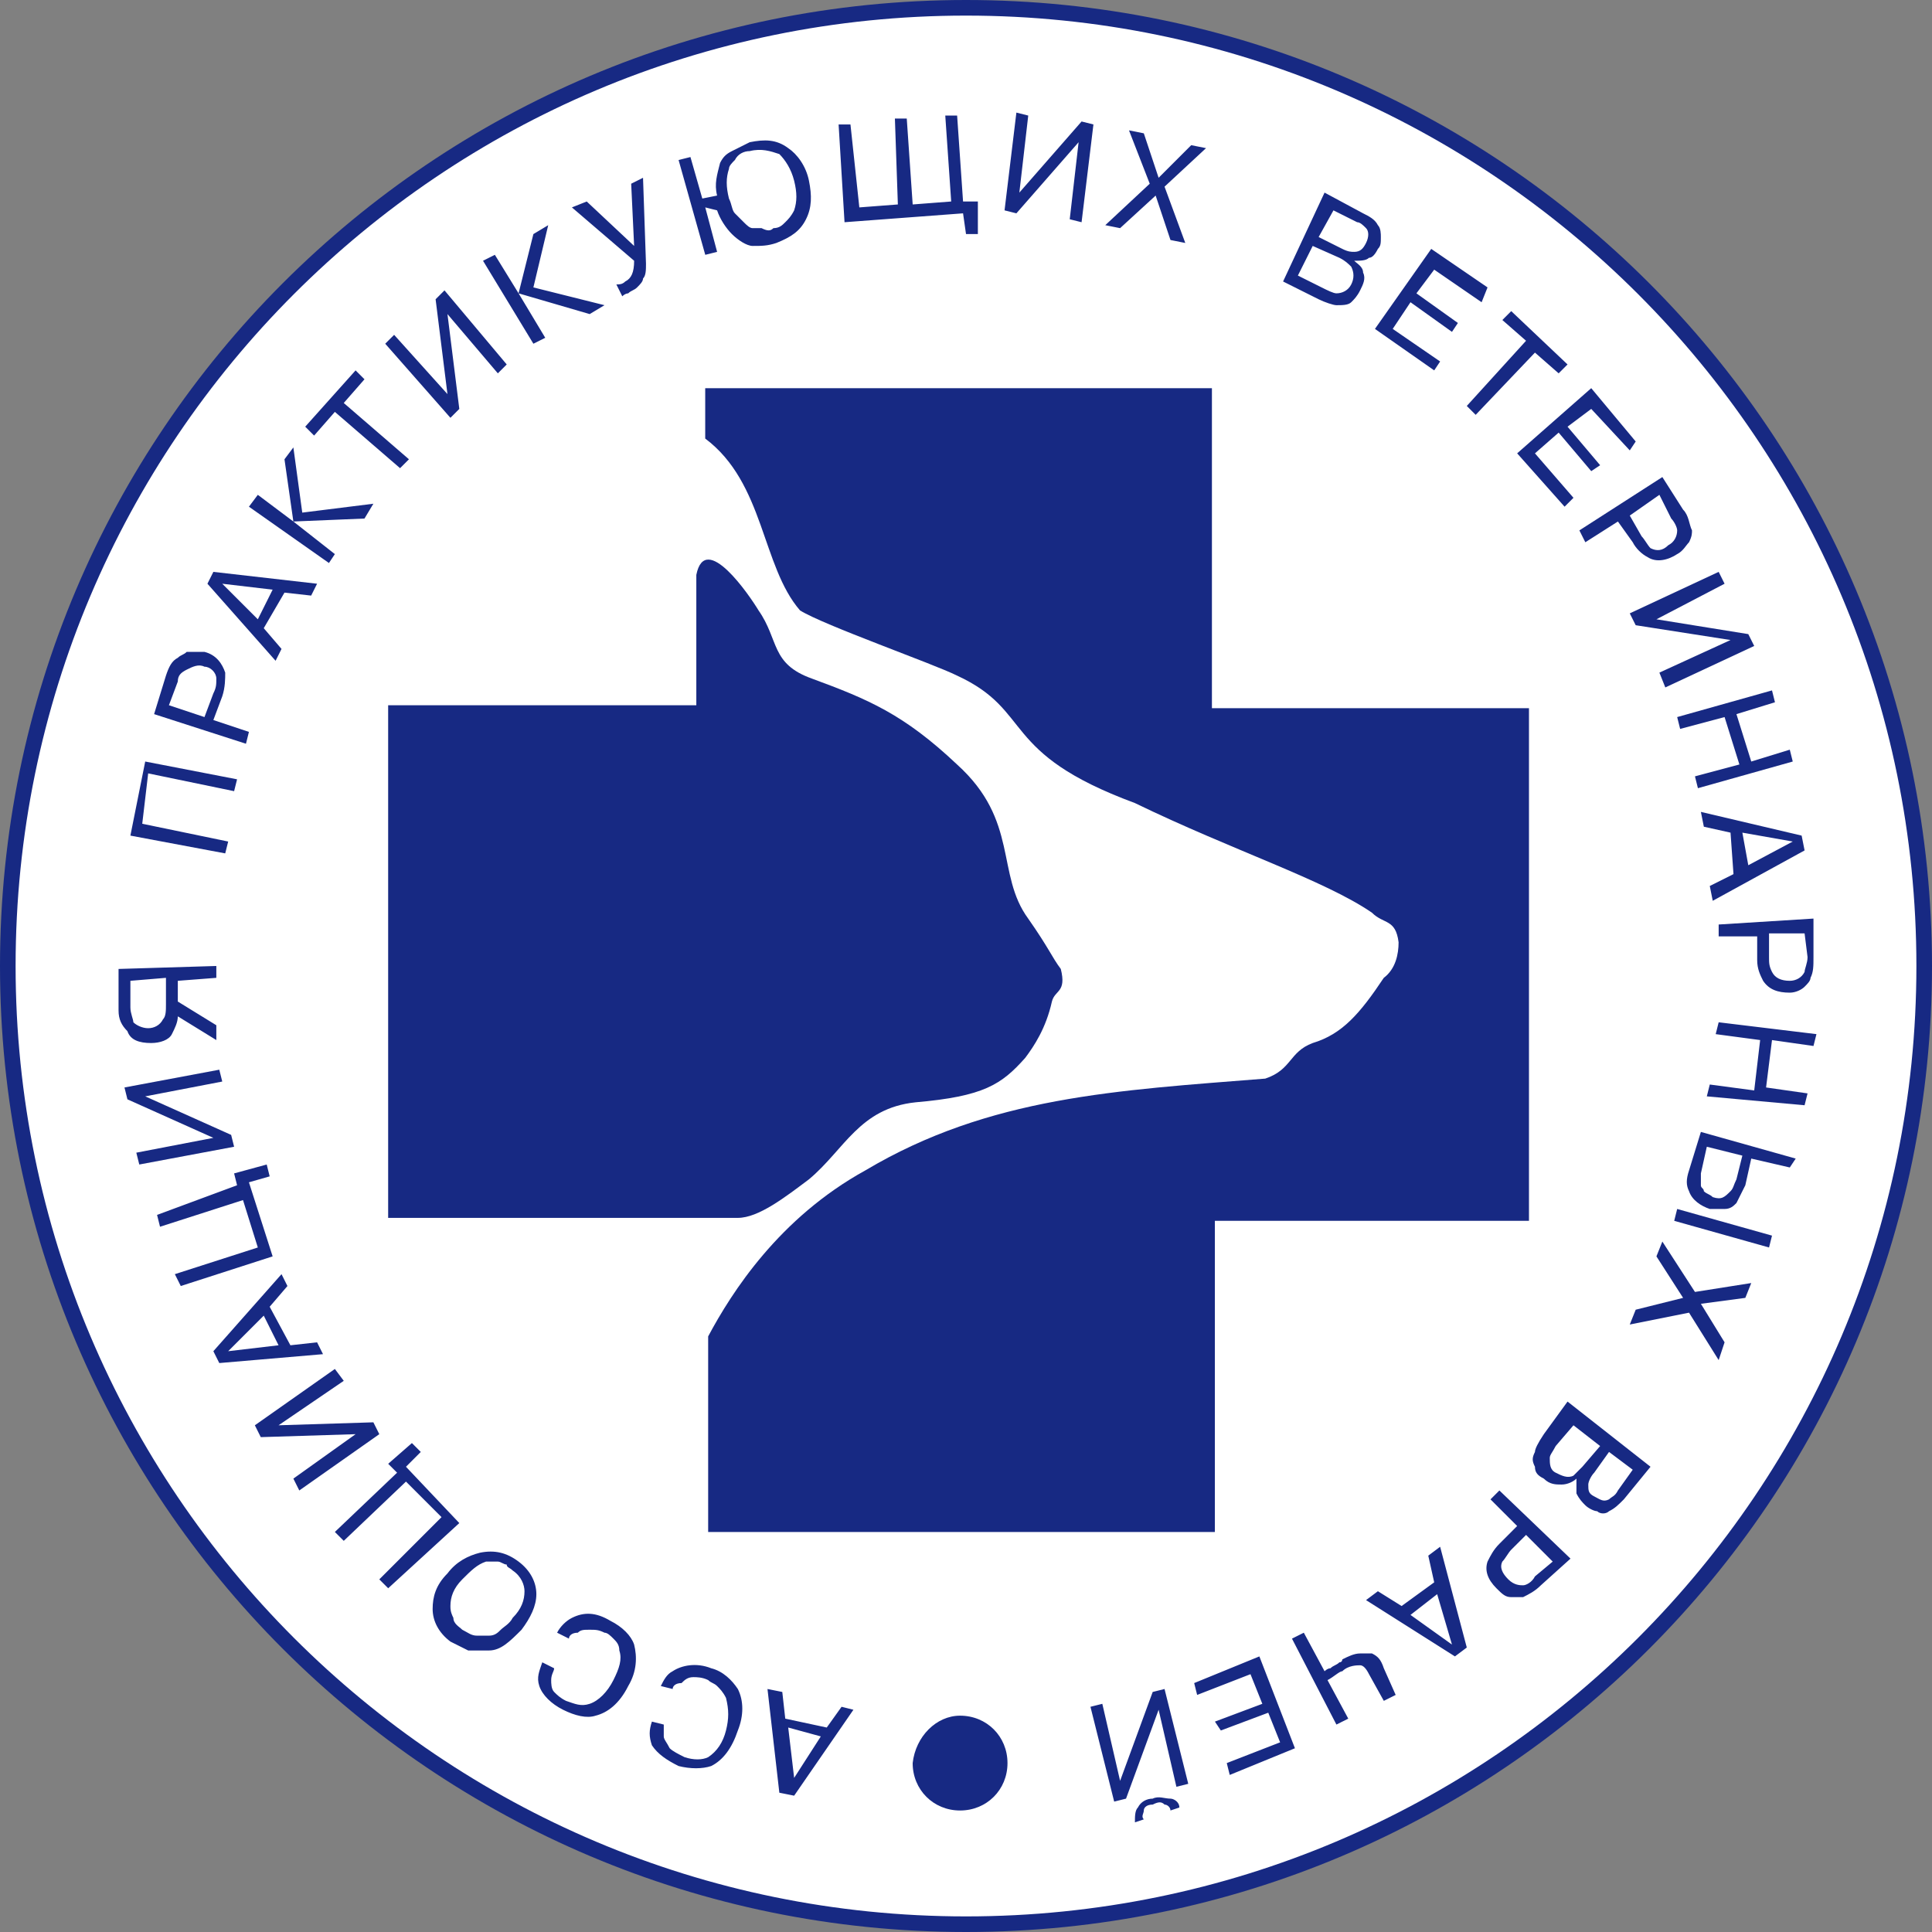 <?xml version="1.0" encoding="UTF-8"?> <svg xmlns="http://www.w3.org/2000/svg" viewBox="0 0 123.854 123.854" fill="none"><rect x="0" y="0" width="123.854" height="123.854" fill="#808080" stroke="none"/><path d="M0.5 61.927C0.5 28.01 28.01 0.5 61.927 0.5C95.843 0.5 123.354 28.01 123.354 61.927C123.354 95.843 95.843 123.354 61.927 123.354C28.01 123.354 0.5 95.843 0.5 61.927Z" fill="white" stroke="#172983"></path><path fill-rule="evenodd" clip-rule="evenodd" d="M45.209 45.211H24.883V78.074H47.298C48.628 78.074 50.337 76.744 51.857 75.604C54.136 73.705 55.086 71.045 58.696 70.665C63.065 70.286 64.204 69.526 65.724 67.816C66.294 67.056 67.054 65.917 67.434 64.207C67.624 63.447 68.384 63.637 68.004 62.117C67.434 61.357 67.244 60.788 65.914 58.888C63.825 56.038 65.344 52.619 61.355 49.01C57.936 45.781 55.656 44.831 52.047 43.501C49.388 42.551 49.957 41.032 48.628 39.132C48.058 38.182 45.209 34.003 44.639 36.853V45.211H45.209ZM45.209 28.114C49.008 30.964 48.818 36.283 51.287 39.132C52.807 40.082 59.835 42.551 61.355 43.311C66.294 45.591 64.015 48.25 72.752 51.48C79.021 54.519 84.91 56.419 87.949 58.508C88.709 59.268 89.469 58.888 89.659 60.408C89.659 61.167 89.469 62.117 88.709 62.687C87.189 64.967 86.05 66.296 84.15 66.866C82.631 67.436 82.821 68.576 81.111 69.146C71.613 69.906 63.444 70.286 55.466 75.035C49.957 78.074 46.918 82.823 45.398 85.672V98.21H77.881V78.264H98.017V45.401H77.692V24.885H45.209V28.114Z" fill="#172983"></path><path fill-rule="evenodd" clip-rule="evenodd" d="M61.547 109.986C63.257 109.986 64.587 111.316 64.587 113.026C64.587 114.735 63.257 116.065 61.547 116.065C59.837 116.065 58.508 114.735 58.508 113.026C58.698 111.316 60.028 109.986 61.547 109.986Z" fill="#172983"></path><path fill-rule="evenodd" clip-rule="evenodd" d="M75.605 115.874L75.035 116.064C75.035 115.874 74.845 115.685 74.655 115.685C74.465 115.495 74.275 115.495 73.895 115.685C73.516 115.685 73.326 115.874 73.326 116.064C73.326 116.255 73.136 116.445 73.326 116.634L72.756 116.824C72.756 116.445 72.756 116.064 72.946 115.874C73.136 115.495 73.516 115.305 73.895 115.305C74.275 115.115 74.655 115.305 75.035 115.305C75.225 115.305 75.605 115.495 75.605 115.874ZM74.275 109.606L72.186 115.305L71.426 115.495L69.906 109.416L70.666 109.226L71.806 114.165L73.895 108.466L74.655 108.276L76.175 114.355L75.415 114.545L74.275 109.606ZM81.304 109.796L78.264 110.936L77.885 110.366L80.924 109.226L80.164 107.326L76.745 108.656L76.555 107.896L80.734 106.187L83.014 112.075L78.834 113.785L78.644 113.025L82.064 111.695L81.304 109.796ZM89.472 108.656L88.712 109.036L87.762 107.326C87.572 106.947 87.383 106.756 87.193 106.756C87.003 106.756 86.433 106.756 86.053 107.137C85.863 107.137 85.483 107.516 85.103 107.706L86.433 110.176L85.673 110.556L82.824 105.047L83.583 104.667L84.913 107.137C84.913 107.137 85.103 106.947 85.293 106.947C85.483 106.756 85.673 106.756 85.863 106.566C86.053 106.566 86.053 106.377 86.053 106.377C86.433 106.187 86.813 105.997 87.193 105.997C87.572 105.997 87.762 105.997 87.952 105.997C88.332 106.187 88.522 106.377 88.712 106.947L89.472 108.656ZM92.132 102.197L90.422 103.527L93.081 105.427L92.132 102.197ZM91.942 101.438L91.562 99.728L92.322 99.158L94.031 105.617L93.271 106.187L87.572 102.577L88.332 102.008L89.852 102.957L91.942 101.438ZM99.54 100.108L97.83 98.398L96.88 99.348C96.691 99.538 96.501 99.918 96.311 100.108C96.121 100.488 96.311 100.868 96.691 101.248C97.07 101.628 97.45 101.628 97.64 101.628C97.83 101.628 98.21 101.438 98.4 101.058L99.54 100.108ZM100.68 99.918L98.78 101.628C98.4 102.008 98.02 102.197 97.64 102.387C97.45 102.387 97.26 102.387 96.88 102.387C96.501 102.387 96.311 102.197 95.931 101.818C95.361 101.248 95.171 100.678 95.361 100.108C95.551 99.728 95.741 99.348 96.121 98.968L97.26 97.828L95.551 96.119L96.121 95.549L100.68 99.918ZM102.579 92.7L100.87 91.37L99.73 92.7C99.54 93.079 99.35 93.269 99.35 93.459C99.35 93.839 99.35 94.219 99.73 94.409C100.11 94.599 100.49 94.789 100.87 94.599C101.06 94.409 101.249 94.219 101.44 94.029L102.579 92.7ZM104.669 94.219L103.149 93.079L102.199 94.409C102.009 94.599 101.82 94.979 101.82 95.169C101.82 95.549 101.82 95.739 102.199 95.929C102.579 96.119 102.769 96.309 103.149 96.119C103.339 95.929 103.529 95.929 103.719 95.549L104.669 94.219ZM105.809 94.029L104.099 96.119C103.719 96.499 103.529 96.689 103.149 96.879C102.959 97.068 102.579 97.068 102.389 96.879C102.199 96.879 101.82 96.689 101.63 96.499C101.44 96.309 101.249 96.119 101.06 95.739C101.06 95.359 101.06 95.169 101.06 94.789C100.87 94.979 100.49 95.169 100.11 95.169C99.73 95.169 99.35 95.169 98.97 94.789C98.59 94.599 98.4 94.409 98.4 94.029C98.21 93.649 98.21 93.459 98.4 93.079C98.4 92.889 98.59 92.51 98.97 91.94L100.49 89.85L105.809 94.029ZM107.898 83.202L106.188 80.542L106.568 79.592L108.658 82.822L112.267 82.252L111.887 83.202L109.038 83.581L110.557 86.051L110.178 87.191L108.278 84.151L104.479 84.911L104.859 83.961L107.898 83.202ZM111.697 74.083L109.418 73.514L109.038 75.223C109.038 75.603 109.038 75.793 109.038 75.983C109.038 76.173 109.228 76.173 109.228 76.363C109.418 76.553 109.608 76.553 109.798 76.743C110.368 76.933 110.557 76.743 110.938 76.363C111.128 76.173 111.128 75.983 111.317 75.603L111.697 74.083ZM113.597 79.212L113.407 79.972L107.328 78.263L107.518 77.503L113.597 79.212ZM114.737 74.843L112.267 74.273L111.887 75.983C111.697 76.363 111.507 76.743 111.317 77.123C111.128 77.313 110.938 77.503 110.557 77.503C110.178 77.503 109.988 77.503 109.608 77.503C109.038 77.313 108.468 76.933 108.278 76.363C108.088 75.983 108.088 75.603 108.278 75.033L109.038 72.564L115.117 74.273L114.737 74.843ZM112.837 66.675L109.988 66.295L110.178 65.535L116.446 66.295L116.256 67.055L113.597 66.675L113.217 69.714L115.876 70.094L115.686 70.854L109.418 70.284L109.608 69.525L112.457 69.904L112.837 66.675ZM115.686 59.836H113.407V61.356C113.407 61.736 113.407 61.926 113.597 62.306C113.787 62.686 114.167 62.876 114.737 62.876C115.117 62.876 115.497 62.686 115.686 62.306C115.686 62.116 115.876 61.736 115.876 61.356L115.686 59.836ZM116.256 58.887V61.356C116.256 61.926 116.256 62.306 116.066 62.686C116.066 62.876 115.876 63.066 115.686 63.256C115.497 63.446 115.117 63.636 114.737 63.636C113.977 63.636 113.407 63.446 113.027 62.876C112.837 62.496 112.647 62.116 112.647 61.546V60.027H110.178V59.267L116.256 58.887ZM111.697 53.378L112.077 55.467L114.927 53.948L111.697 53.378ZM110.938 53.378L109.228 52.998L109.038 52.048L115.497 53.568L115.686 54.518L109.798 57.747L109.608 56.797L111.128 56.037L110.938 53.378ZM110.557 45.969L107.708 46.729L107.518 45.969L113.597 44.26L113.787 45.02L111.317 45.78L112.267 48.819L114.737 48.059L114.927 48.819L108.848 50.528L108.658 49.769L111.507 49.009L110.557 45.969ZM106.188 39.701L112.077 40.651L112.457 41.411L106.758 44.07L106.378 43.12L110.938 41.03L104.859 40.081L104.479 39.321L110.178 36.661L110.557 37.421L106.188 39.701ZM106.378 31.722L104.479 33.052L105.239 34.382C105.429 34.572 105.619 34.952 105.809 35.142C106.188 35.332 106.568 35.332 106.948 34.952C107.328 34.762 107.518 34.382 107.518 34.002C107.518 33.812 107.328 33.432 107.138 33.242L106.378 31.722ZM106.568 30.583L107.898 32.672C108.278 33.052 108.278 33.622 108.468 34.002C108.468 34.192 108.468 34.382 108.278 34.762C108.088 34.952 107.898 35.332 107.518 35.522C106.948 35.902 106.188 36.092 105.619 35.712C105.239 35.522 104.859 35.142 104.669 34.762L103.719 33.432L101.63 34.762L101.249 34.002L106.568 30.583ZM100.49 27.353L102.579 29.823L102.009 30.203L99.92 27.733L98.4 29.063L100.87 31.913L100.3 32.482L97.26 29.063L102.009 24.884L104.859 28.303L104.479 28.873L102.009 26.214L100.49 27.353ZM97.83 21.845L96.311 20.515L96.88 19.945L100.49 23.364L99.92 23.934L98.4 22.604L94.601 26.594L94.031 26.024L97.83 21.845ZM90.802 18.805L93.461 20.705L93.081 21.275L90.422 19.375L89.282 21.085L92.322 23.174L91.942 23.744L88.143 21.085L91.752 15.956L95.361 18.425L94.981 19.375L91.942 17.286L90.802 18.805ZM84.153 15.766L83.203 17.666L84.723 18.425C85.103 18.615 85.483 18.805 85.673 18.805C86.053 18.805 86.433 18.615 86.623 18.235C86.813 17.856 86.813 17.476 86.623 17.096C86.433 16.906 86.243 16.716 85.863 16.526L84.153 15.766ZM85.483 13.486L84.533 15.196L86.053 15.956C86.433 16.146 86.623 16.146 86.813 16.146C87.193 16.146 87.383 15.956 87.572 15.576C87.762 15.196 87.762 14.816 87.572 14.626C87.383 14.436 87.193 14.246 87.003 14.246L85.483 13.486ZM84.913 12.347L87.383 13.676C87.762 13.866 88.143 14.056 88.332 14.436C88.522 14.626 88.522 15.006 88.522 15.196C88.522 15.576 88.522 15.766 88.332 15.956C88.143 16.336 87.952 16.526 87.762 16.526C87.572 16.716 87.193 16.716 86.813 16.716C87.003 16.906 87.383 17.096 87.383 17.476C87.572 17.856 87.383 18.235 87.193 18.615C87.003 18.995 86.813 19.185 86.623 19.375C86.433 19.565 86.053 19.565 85.673 19.565C85.483 19.565 84.913 19.375 84.533 19.185L82.254 18.045L84.913 12.347ZM74.085 12.537L71.806 14.626L70.856 14.436L73.706 11.777L72.376 8.358L73.326 8.547L74.275 11.397L76.365 9.307L77.315 9.497L74.655 11.967L75.985 15.576L75.035 15.386L74.085 12.537ZM65.347 12.347L69.336 7.788L70.096 7.978L69.336 14.246L68.577 14.056L69.146 9.117L65.157 13.676L64.398 13.486L65.157 7.218L65.917 7.408L65.347 12.347ZM55.089 13.296L57.559 13.107L57.369 7.598H58.129L58.509 13.107L60.978 12.917L60.598 7.408H61.358L61.738 12.917H62.688V15.006H61.928L61.738 13.676L54.14 14.246L53.76 7.978H54.52L55.089 13.296ZM49.581 14.626C49.961 14.626 50.15 14.436 50.34 14.246C50.53 14.056 50.72 13.866 50.91 13.486C51.1 12.917 51.1 12.347 50.91 11.587C50.72 10.827 50.34 10.257 49.961 9.877C49.391 9.687 48.821 9.497 48.061 9.687C47.681 9.687 47.301 9.877 47.111 10.257C46.921 10.447 46.731 10.637 46.731 10.827C46.541 11.397 46.541 11.967 46.731 12.727C46.921 13.107 46.921 13.486 47.111 13.676C47.301 13.866 47.491 14.056 47.681 14.246C47.871 14.436 48.061 14.626 48.251 14.626C48.441 14.626 48.631 14.626 48.821 14.626C49.201 14.816 49.391 14.816 49.581 14.626ZM45.022 12.727L45.971 12.537C45.781 11.777 45.971 11.207 46.161 10.447C46.351 10.067 46.541 9.877 46.921 9.687C47.301 9.497 47.681 9.307 48.061 9.117C49.011 8.927 49.771 8.927 50.53 9.497C51.1 9.877 51.67 10.637 51.86 11.587C52.05 12.537 52.05 13.296 51.67 14.056C51.29 14.816 50.72 15.196 49.771 15.576C49.201 15.766 48.821 15.766 48.251 15.766C47.871 15.766 47.301 15.386 46.921 15.006C46.541 14.626 46.161 14.056 45.971 13.486L45.212 13.296L45.971 16.146L45.212 16.336L43.502 10.257L44.262 10.067L45.022 12.727ZM40.652 15.766L40.463 11.777L41.222 11.397L41.412 16.906C41.412 17.286 41.412 17.666 41.222 17.856C41.222 18.045 41.032 18.235 40.842 18.425C40.652 18.615 40.463 18.615 40.273 18.805C40.273 18.805 40.083 18.805 39.893 18.995L39.513 18.235C39.703 18.235 39.893 18.235 40.083 18.045C40.463 17.856 40.652 17.476 40.652 16.716L36.663 13.296L37.613 12.917L40.652 15.766ZM33.244 18.805L34.194 15.006L35.144 14.436L34.194 18.425L38.753 19.565L37.803 20.135L33.244 18.805L34.954 21.655L34.194 22.035L30.965 16.716L31.724 16.336L33.244 18.805ZM28.685 25.264L27.925 19.185L28.495 18.615L32.484 23.364L31.915 23.934L28.685 20.135L29.445 26.214L28.875 26.784L24.696 22.035L25.266 21.465L28.685 25.264ZM21.467 26.404L20.137 27.923L19.567 27.353L22.796 23.744L23.366 24.314L22.037 25.834L26.216 29.443L25.646 30.013L21.467 26.404ZM18.807 33.432L18.237 29.443L18.807 28.683L19.377 32.862L23.936 32.292L23.366 33.242L18.807 33.432L21.467 35.522L21.087 36.092L15.958 32.482L16.528 31.722L18.807 33.432ZM16.528 39.701L17.478 37.801L14.248 37.421L16.528 39.701ZM16.908 40.271L18.047 41.6L17.667 42.36L13.298 37.421L13.678 36.661L20.327 37.421L19.947 38.181L18.237 37.991L16.908 40.271ZM10.829 45.21L13.108 45.969L13.678 44.45C13.868 44.07 13.868 43.88 13.868 43.5C13.868 43.12 13.488 42.74 13.108 42.74C12.729 42.55 12.349 42.74 11.969 42.93C11.589 43.12 11.399 43.31 11.399 43.69L10.829 45.21ZM9.879 45.78L10.639 43.31C10.829 42.74 11.019 42.36 11.399 42.17C11.589 41.98 11.779 41.98 11.969 41.79C12.159 41.79 12.539 41.79 13.108 41.79C13.868 41.98 14.248 42.55 14.438 43.12C14.438 43.5 14.438 44.07 14.248 44.64L13.678 46.159L15.958 46.919L15.768 47.679L9.879 45.78ZM9.119 52.808L14.628 53.948L14.438 54.708L8.359 53.568L9.309 48.819L15.198 49.959L15.008 50.719L9.499 49.579L9.119 52.808ZM8.359 62.876V64.586C8.359 64.965 8.549 65.345 8.549 65.535C8.739 65.725 9.119 65.915 9.499 65.915C9.879 65.915 10.259 65.725 10.449 65.345C10.639 65.155 10.639 64.775 10.639 64.396V62.686L8.359 62.876ZM11.399 62.876V64.206L13.868 65.725V66.675L11.399 65.155C11.399 65.535 11.209 65.915 11.019 66.295C10.829 66.675 10.259 66.865 9.689 66.865C8.929 66.865 8.359 66.675 8.169 66.105C7.79 65.725 7.6 65.345 7.6 64.775V62.116L13.868 61.926V62.686L11.399 62.876ZM13.678 72.944L8.169 70.474L7.98 69.714L14.058 68.575L14.248 69.334L9.309 70.284L14.818 72.754L15.008 73.514L8.929 74.653L8.739 73.894L13.678 72.944ZM16.528 79.972L15.578 76.933L10.259 78.642L10.069 77.883L15.198 75.983L15.008 75.223L17.098 74.653L17.288 75.413L15.958 75.793L17.478 80.542L11.589 82.442L11.209 81.682L16.528 79.972ZM17.857 86.241L16.908 84.341L14.628 86.621L17.857 86.241ZM18.617 86.241L20.327 86.051L20.707 86.811L14.058 87.381L13.678 86.621L18.047 81.682L18.427 82.442L17.288 83.771L18.617 86.241ZM22.796 91.94L16.718 92.13L16.338 91.37L21.467 87.76L22.037 88.52L17.857 91.37L23.936 91.18L24.316 91.94L19.187 95.549L18.807 94.789L22.796 91.94ZM28.305 97.258L26.026 94.979L22.037 98.778L21.467 98.208L25.456 94.409L24.886 93.839L26.406 92.51L26.975 93.079L26.026 94.029L29.445 97.639L24.886 101.818L24.316 101.248L28.305 97.258ZM32.864 100.678C32.674 100.488 32.484 100.488 32.484 100.298C32.294 100.298 32.104 100.108 31.915 100.108C31.724 100.108 31.344 100.108 31.155 100.108C30.585 100.298 30.205 100.678 29.635 101.248C29.065 101.818 28.875 102.387 28.875 102.957C28.875 103.147 28.875 103.337 29.065 103.717C29.065 104.097 29.445 104.287 29.635 104.477C30.015 104.667 30.205 104.857 30.585 104.857C30.965 104.857 31.155 104.857 31.344 104.857C31.724 104.857 31.915 104.667 32.104 104.477C32.294 104.287 32.674 104.097 32.864 103.717C33.434 103.147 33.624 102.577 33.624 102.008C33.624 101.628 33.434 101.058 32.864 100.678ZM33.244 100.108C34.004 100.678 34.384 101.438 34.384 102.197C34.384 102.957 34.004 103.717 33.434 104.477C32.674 105.237 32.104 105.807 31.344 105.807C30.965 105.807 30.395 105.807 30.015 105.807C29.635 105.617 29.255 105.427 28.875 105.237C28.115 104.667 27.735 103.907 27.735 103.147C27.735 102.387 27.925 101.628 28.685 100.868C29.255 100.108 30.015 99.728 30.775 99.538C31.724 99.348 32.484 99.538 33.244 100.108ZM36.473 105.047L35.714 104.667C35.904 104.287 36.284 103.907 36.663 103.717C37.423 103.337 38.183 103.337 39.133 103.907C39.893 104.287 40.463 104.857 40.652 105.427C40.842 106.187 40.842 107.137 40.273 108.086C39.703 109.226 38.943 109.796 38.183 109.986C37.613 110.176 36.853 109.986 36.094 109.606C35.334 109.226 34.764 108.656 34.574 108.086C34.384 107.516 34.574 107.136 34.764 106.566L35.524 106.947C35.524 107.136 35.334 107.326 35.334 107.706C35.334 107.896 35.334 108.276 35.524 108.466C35.714 108.656 35.904 108.846 36.284 109.036C36.853 109.226 37.233 109.416 37.803 109.226C38.373 109.036 38.943 108.466 39.323 107.706C39.703 106.947 39.893 106.377 39.703 105.807C39.703 105.427 39.513 105.237 39.323 105.047C39.133 104.857 38.943 104.667 38.753 104.667C38.373 104.477 38.183 104.477 37.803 104.477C37.423 104.477 37.233 104.477 37.043 104.667C36.663 104.667 36.473 104.857 36.473 105.047ZM43.122 108.276L42.362 108.086C42.552 107.706 42.742 107.326 43.122 107.137C43.692 106.756 44.642 106.566 45.592 106.947C46.351 107.136 46.921 107.706 47.301 108.276C47.681 109.036 47.681 109.986 47.301 110.936C46.921 112.075 46.351 112.835 45.592 113.215C45.022 113.405 44.262 113.405 43.502 113.215C42.742 112.835 42.172 112.455 41.792 111.885C41.602 111.316 41.602 110.936 41.792 110.366L42.552 110.556C42.552 110.746 42.552 110.936 42.552 111.316C42.552 111.505 42.742 111.695 42.932 112.075C43.122 112.265 43.502 112.455 43.882 112.645C44.452 112.835 45.022 112.835 45.402 112.645C45.971 112.265 46.351 111.695 46.541 110.936C46.731 110.176 46.731 109.606 46.541 108.846C46.351 108.466 46.161 108.276 45.971 108.086C45.781 107.896 45.592 107.896 45.402 107.706C45.022 107.516 44.642 107.516 44.452 107.516C44.072 107.516 43.882 107.706 43.692 107.896C43.312 107.896 43.122 108.086 43.122 108.276ZM52.62 111.316L50.53 110.746L50.91 113.975L52.62 111.316ZM53 110.746L53.95 109.416L54.71 109.606L50.91 115.115L49.961 114.925L49.201 108.276L50.15 108.466L50.34 110.176L53 110.746Z" fill="#172983"></path></svg> 